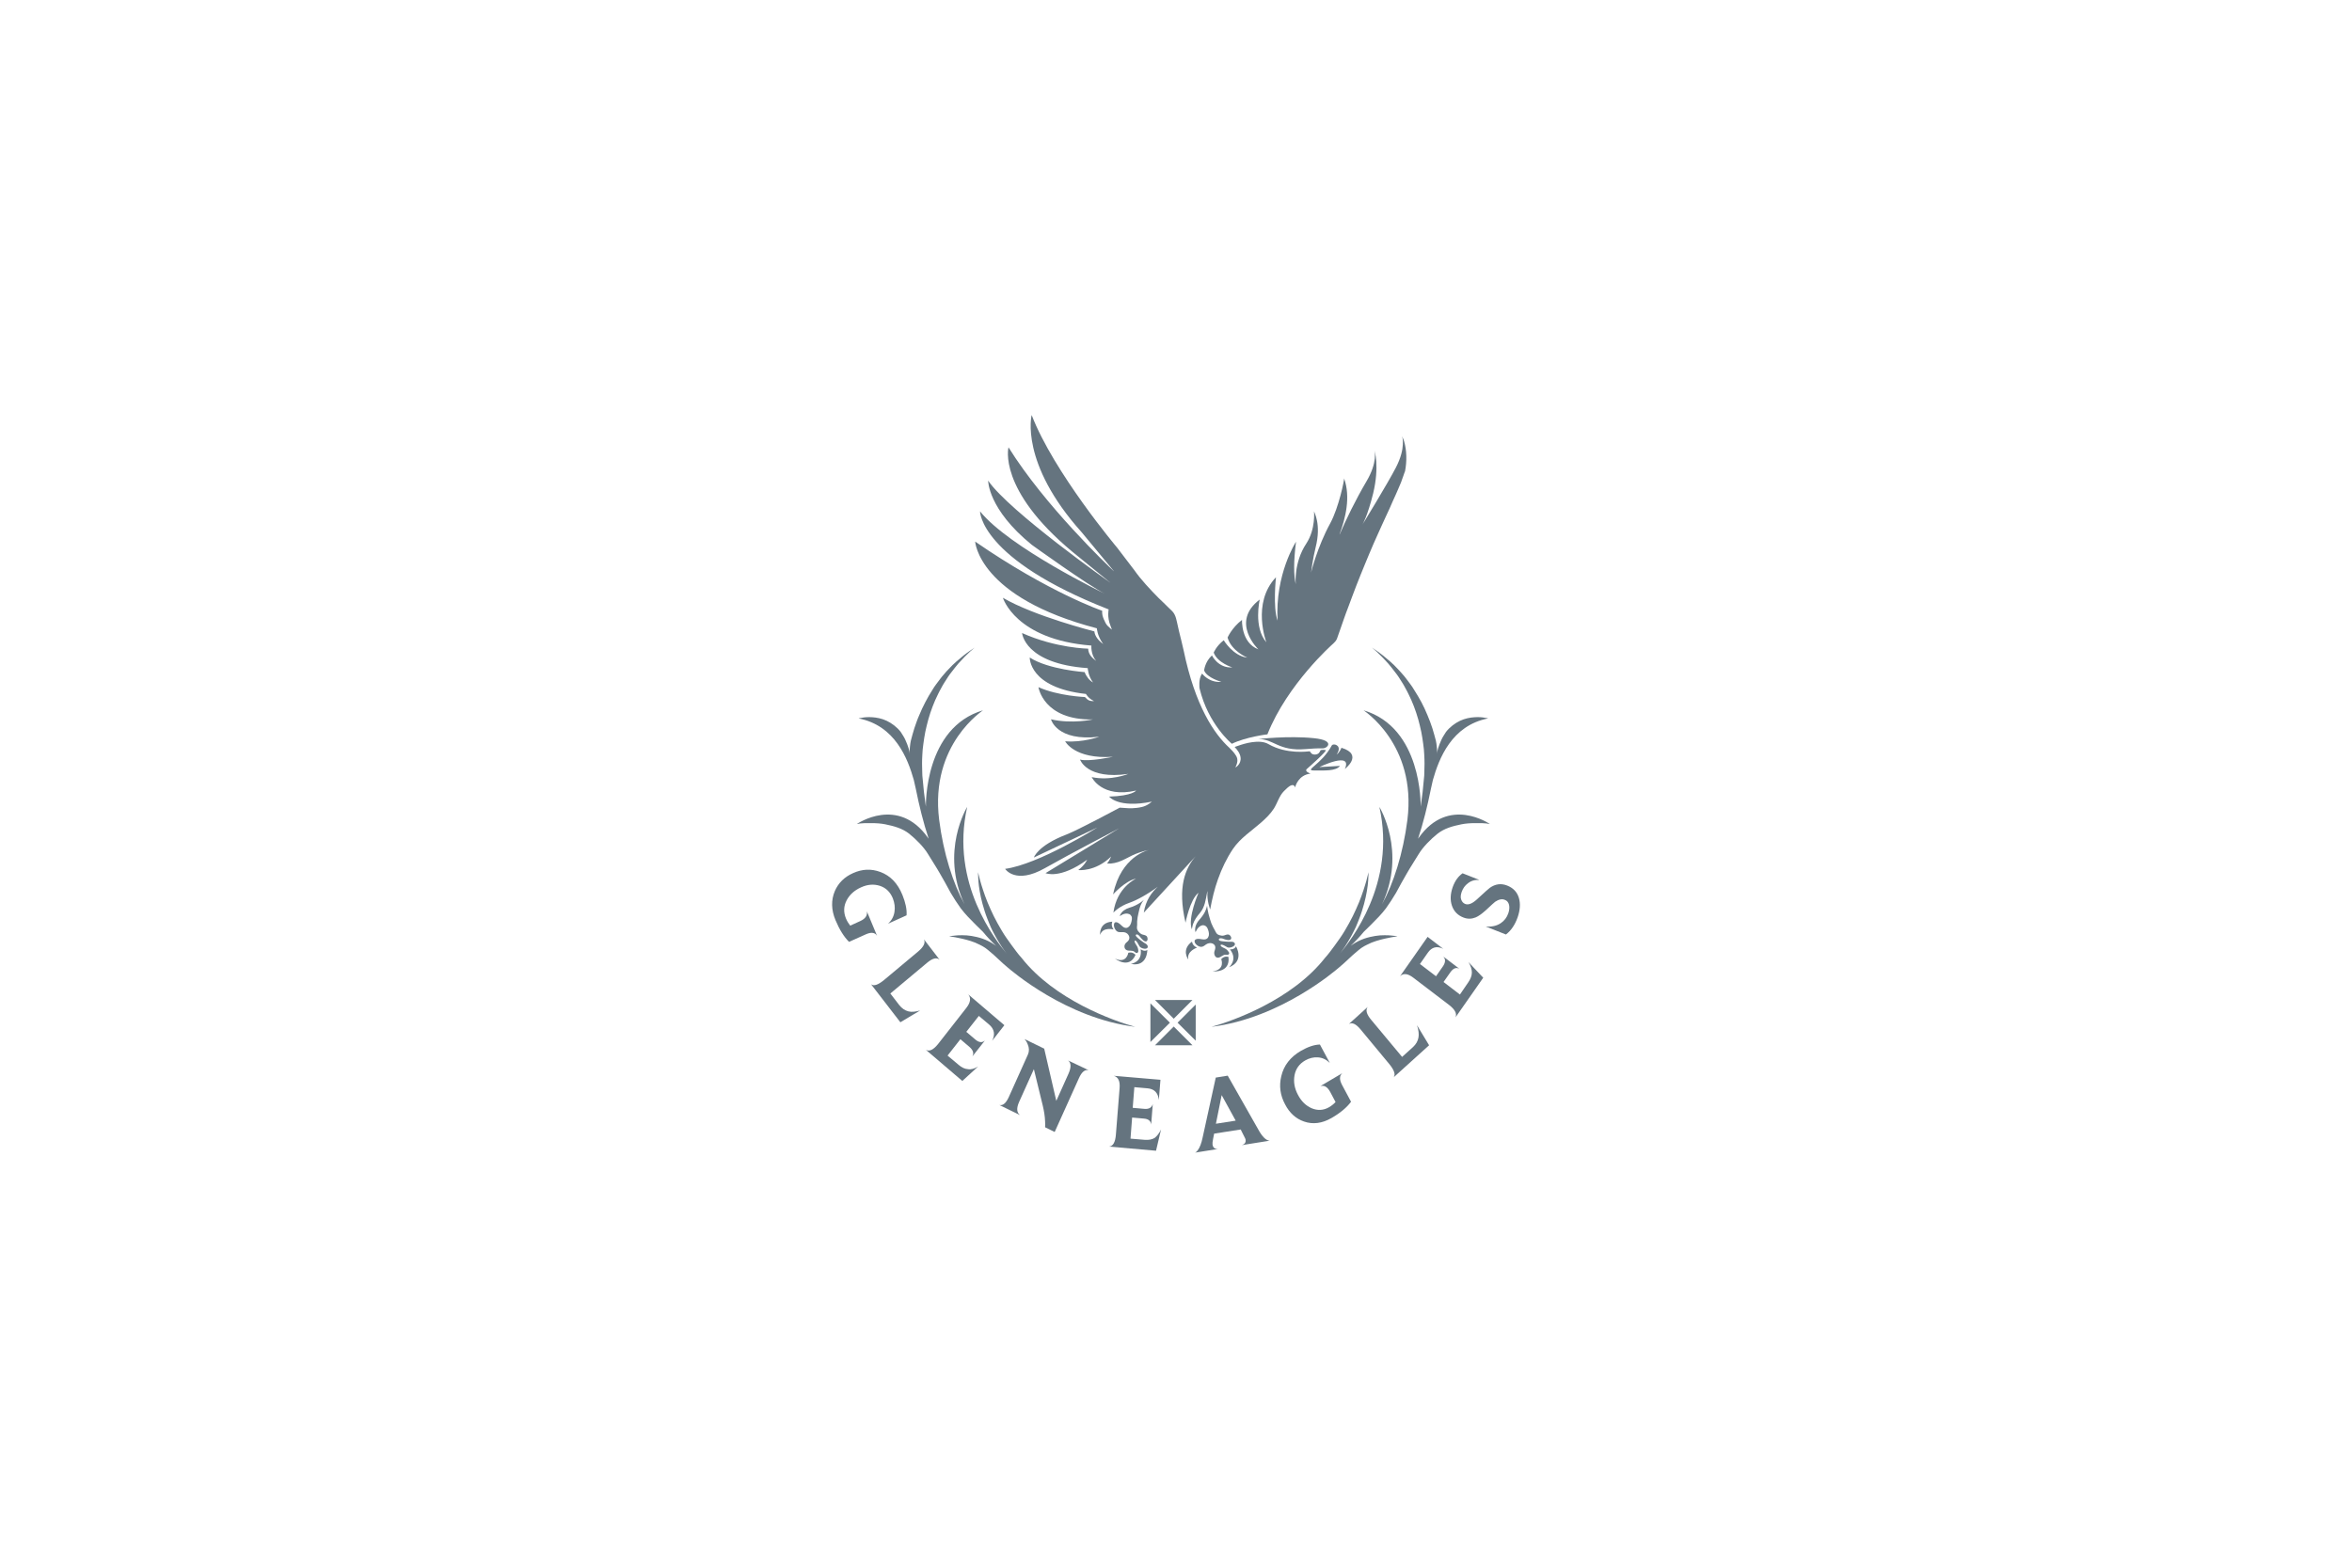 <?xml version="1.0" encoding="UTF-8"?>
<svg xmlns="http://www.w3.org/2000/svg" width="600" height="400" viewBox="0 0 600 400" fill="none">
  <path d="M342.21 190.795C342.21 190.795 341.758 191.999 340.967 192.525C340.967 192.525 342.058 191.058 341.194 190.305C340.667 189.816 339.876 189.891 339.725 190.23C337.129 195.085 332.575 196.59 335.209 196.59C337.844 196.59 340.816 196.778 341.834 195.423L336.564 195.724C336.564 195.724 345.144 191.547 343.074 196.214C343.037 196.214 347.968 192.563 342.21 190.795Z" fill="#65747F"></path>
  <path d="M358.167 112.515C358.053 112.101 357.828 111.725 357.677 111.311C357.677 111.311 358.731 114.208 356.097 119.289C353.988 123.391 347.59 133.815 347.59 133.815C347.59 133.815 348.872 131.67 350.3 125.875C351.957 118.95 350.639 114.923 350.639 114.923C350.639 114.923 351.506 117.896 348.608 122.789C345.711 127.719 343.377 132.574 341.759 136.337H341.72C343.262 132.16 344.581 126.853 342.886 122.074C342.962 122.337 341.571 129.412 339.349 133.514C336 139.649 334.457 146.084 334.457 146.084C334.457 146.084 334.909 142.471 335.624 139.649C337.129 133.702 335.21 130.692 335.21 130.466C335.21 130.466 335.662 134.982 333.253 138.67C329.979 143.6 330.544 149.057 330.544 149.057C330.017 146.837 329.979 143.262 330.619 138.219C330.619 138.219 325.237 146.498 325.914 158.353C324.673 155.003 325.501 147.288 325.501 147.288C319.216 153.912 323.054 163.885 323.054 163.885C319.705 160.046 321.361 152.971 321.361 152.971C313.721 158.766 321.022 165.691 321.022 165.691C316.544 163.997 316.845 158.164 316.845 158.164C314.21 160.197 313.157 162.68 313.157 162.68C314.135 166.143 318.2 167.799 318.2 167.799C314.549 167.385 312.178 163.358 312.178 163.358C310.259 164.863 309.619 166.519 309.619 166.519C310.598 169.153 314.361 170.282 314.361 170.282C310.748 170.546 309.168 167.234 309.168 167.234C307.361 168.89 307.173 171.073 307.173 171.073C307.926 172.992 311.576 173.971 311.576 173.971C308.415 174.271 306.646 171.863 306.646 171.863C305.668 173.256 306.006 175.626 306.006 175.626C308.227 184.884 314.248 189.777 314.248 189.777C317.899 188.008 323.318 187.368 323.318 187.368C328.398 174.573 339.84 164.449 340.14 164.186C340.516 163.847 340.817 163.508 341.044 163.019C341.344 162.304 342.474 158.842 342.85 157.863C343.189 156.922 343.526 155.944 343.905 155.003C344.241 154.062 344.617 153.122 344.956 152.181C345.296 151.24 345.672 150.299 346.011 149.396C346.35 148.492 346.726 147.552 347.102 146.648C347.478 145.745 347.817 144.842 348.193 143.976C348.569 143.111 348.909 142.208 349.284 141.342C349.66 140.477 350 139.649 350.376 138.783C350.751 137.955 351.091 137.127 351.467 136.337C351.806 135.546 352.182 134.756 352.521 134.003C352.861 133.251 353.2 132.536 353.537 131.783C353.839 131.106 354.176 130.428 354.479 129.751C354.743 129.111 355.043 128.509 355.306 127.869C355.57 127.305 355.795 126.778 356.058 126.213C356.285 125.724 356.473 125.235 356.698 124.746C356.886 124.332 357.037 123.918 357.225 123.504C357.376 123.165 357.528 122.789 357.64 122.412C357.752 122.111 357.865 121.773 357.979 121.472C358.092 121.208 358.167 120.907 358.28 120.606C358.316 120.493 358.392 120.343 358.431 120.23C358.919 117.708 358.883 114.961 358.167 112.515Z" fill="#65747F"></path>
  <path d="M333.065 191.133C334.495 191.02 336.001 190.907 337.431 190.944C338.598 190.982 340.78 188.912 335.173 188.348C328.625 187.67 321.022 188.573 320.985 188.573C324.936 188.498 326.103 191.735 333.065 191.133Z" fill="#65747F"></path>
  <path d="M260.62 244.423C259.717 243.445 258.927 242.316 258.136 241.262C257.233 240.02 256.33 238.778 255.577 237.499C254.825 236.219 254.11 234.977 253.507 233.735C252.905 232.493 252.378 231.327 251.927 230.236C251.475 229.106 251.099 228.09 250.798 227.15C250.497 226.209 250.233 225.418 250.045 224.703C249.669 223.348 249.518 222.558 249.518 222.558C249.518 222.558 249.481 223.386 249.593 224.816C249.706 226.246 250.007 228.279 250.647 230.65C250.986 231.854 251.362 233.133 251.889 234.45C252.115 235.128 252.454 235.768 252.717 236.483C253.018 237.16 253.357 237.837 253.733 238.515C254.11 239.192 254.11 239.192 254.298 239.531C254.486 239.87 254.712 240.208 254.9 240.547C255.314 241.262 255.766 241.902 256.255 242.579C256.443 242.805 256.593 243.068 256.782 243.294C254.223 240.133 242.293 225.494 246.733 205.886C246.733 205.886 239.733 217.252 246.056 230.725C243.158 225.494 240.674 217.779 239.583 209.198C237.137 189.742 251.061 181.123 250.76 181.236C235.857 185.677 236.196 205.284 236.196 205.811C235.82 203.327 235.556 201.032 235.293 197.908C235.293 197.908 235.255 197.118 235.255 196.629C235.218 195.65 235.18 194.258 235.293 192.526C235.33 191.661 235.406 190.758 235.556 189.779C235.669 188.801 235.857 187.785 236.046 186.731C236.271 185.677 236.535 184.586 236.836 183.494C237.137 182.403 237.513 181.312 237.927 180.22C238.341 179.167 238.793 178.075 239.319 177.059C239.583 176.57 239.809 176.043 240.11 175.554C240.373 175.065 240.637 174.575 240.938 174.124C241.239 173.672 241.502 173.22 241.803 172.769C242.104 172.355 242.368 171.903 242.707 171.527C243.008 171.151 243.309 170.737 243.61 170.36C243.911 169.984 244.212 169.645 244.475 169.306C245.078 168.667 245.604 168.065 246.094 167.576C246.621 167.086 247.035 166.635 247.411 166.296C248.164 165.619 248.615 165.242 248.615 165.242C248.615 165.242 248.126 165.581 247.298 166.145C246.884 166.409 246.395 166.823 245.83 167.237C245.266 167.688 244.664 168.215 243.986 168.78C243.647 169.081 243.346 169.382 242.97 169.72C242.631 170.059 242.293 170.436 241.954 170.774C241.578 171.151 241.239 171.527 240.9 171.941C240.524 172.355 240.185 172.769 239.846 173.22C239.508 173.672 239.169 174.124 238.83 174.575C238.492 175.027 238.153 175.516 237.852 176.043C237.212 177.022 236.61 178.075 236.046 179.166C235.481 180.258 234.954 181.349 234.502 182.478C234.013 183.57 233.637 184.699 233.261 185.79C232.922 186.882 232.621 187.973 232.357 188.989C232.169 189.779 232.019 191.397 232.019 192.338C232.056 191.811 231.793 190.983 231.793 190.946C231.567 190.231 231.304 189.516 230.965 188.801C230.814 188.462 230.626 188.086 230.4 187.747C230.212 187.408 229.986 187.07 229.761 186.731C228.782 185.489 227.465 184.511 226.186 183.908C224.906 183.306 223.626 183.08 222.535 183.005C221.444 182.93 220.578 183.005 219.976 183.118C219.374 183.193 219.035 183.306 219.035 183.306C228.33 185.113 231.567 193.543 233.11 199L233.637 201.333C234.465 205.51 235.594 210.064 236.911 214.015C236.873 213.978 236.873 213.94 236.836 213.902L236.723 213.752C229.083 202.951 218.583 210.252 218.583 210.252C219.75 209.988 221.143 210.026 222.347 210.026C223.551 210.026 224.718 210.102 225.847 210.327C228.067 210.779 230.175 211.343 231.943 212.736C233.675 214.128 235.632 216.085 236.723 217.892C237.739 219.585 238.83 221.203 239.809 222.934C240.674 224.477 241.578 225.983 242.368 227.526C242.406 227.601 242.481 227.752 242.556 227.865C243.346 229.182 244.174 230.499 245.078 231.741C246.207 233.246 247.561 234.601 248.916 235.956C249.631 236.671 250.271 237.311 250.76 237.762C251.739 238.966 252.868 240.171 254.11 241.337C253.921 241.187 253.696 241.036 253.507 240.923C252.604 240.321 251.588 239.832 250.61 239.493C249.631 239.155 248.728 238.966 247.862 238.816C246.997 238.665 246.207 238.628 245.529 238.628C244.852 238.59 244.212 238.665 243.723 238.703C243.233 238.741 242.857 238.816 242.594 238.816C242.33 238.854 242.217 238.891 242.18 238.891C242.18 238.891 242.217 238.891 242.293 238.929C242.368 238.929 242.481 238.966 242.594 238.966C242.857 239.004 243.233 239.079 243.723 239.155C244.664 239.343 246.056 239.606 247.599 240.096C248.352 240.321 249.179 240.66 249.97 241.074C250.384 241.262 250.76 241.488 251.174 241.751C251.4 241.902 251.588 242.015 251.739 242.165C251.927 242.316 252.115 242.429 252.303 242.617C253.056 243.219 253.846 243.934 254.636 244.687C255.427 245.439 256.255 246.192 257.12 246.907C257.986 247.622 271.948 259.778 289.598 261.998C284.066 260.493 269.012 255.111 260.62 244.423Z" fill="#65747F"></path>
  <path d="M337.995 244.423C338.898 243.445 339.689 242.316 340.48 241.262C341.383 240.02 342.286 238.778 343.038 237.499C343.79 236.219 344.505 234.977 345.108 233.735C345.711 232.493 346.235 231.327 346.687 230.236C347.139 229.106 347.517 228.09 347.817 227.15C348.117 226.209 348.381 225.418 348.569 224.703C348.945 223.348 349.096 222.558 349.096 222.558C349.096 222.558 349.136 223.386 349.021 224.816C348.908 226.246 348.608 228.279 347.969 230.65C347.629 231.854 347.253 233.133 346.726 234.45C346.499 235.128 346.162 235.768 345.899 236.483C345.559 237.16 345.259 237.837 344.881 238.515C344.505 239.192 344.505 239.192 344.317 239.531C344.129 239.87 343.904 240.208 343.714 240.547C343.301 241.262 342.85 241.902 342.359 242.579C342.171 242.805 342.022 243.068 341.834 243.294C344.393 240.133 356.285 225.494 351.882 205.886C351.882 205.886 358.883 217.252 352.56 230.725C355.458 225.494 357.94 217.779 359.031 209.198C361.477 189.742 347.59 181.123 347.854 181.236C362.759 185.677 362.42 205.284 362.42 205.811C362.795 203.327 363.059 201.032 363.323 197.908C363.323 197.908 363.359 197.118 363.359 196.629C363.398 195.65 363.435 194.258 363.323 192.526C363.284 191.661 363.21 190.758 363.059 189.779C362.947 188.801 362.759 187.785 362.568 186.731C362.344 185.677 362.08 184.586 361.78 183.494C361.477 182.403 361.101 181.312 360.689 180.22C360.274 179.167 359.822 178.075 359.295 177.059C359.031 176.57 358.807 176.043 358.504 175.554C358.243 175.065 357.979 174.575 357.677 174.124C357.376 173.672 357.113 173.22 356.813 172.769C356.51 172.355 356.246 171.903 355.909 171.527C355.607 171.151 355.306 170.737 355.006 170.36C354.703 169.984 354.403 169.645 354.14 169.306C353.537 168.667 353.012 168.065 352.521 167.576C351.994 167.086 351.581 166.635 351.203 166.296C350.451 165.619 350 165.242 350 165.242C350 165.242 350.49 165.581 351.318 166.145C351.73 166.409 352.221 166.823 352.785 167.237C353.349 167.688 353.952 168.215 354.628 168.78C354.967 169.081 355.27 169.382 355.646 169.72C355.982 170.059 356.322 170.436 356.661 170.774C357.037 171.151 357.337 171.527 357.716 171.941C358.092 172.355 358.431 172.769 358.768 173.22C359.107 173.672 359.446 174.124 359.786 174.575C360.122 175.027 360.462 175.516 360.762 176.043C361.404 177.022 362.004 178.075 362.607 179.166C363.171 180.258 363.699 181.349 364.15 182.478C364.638 183.57 365.017 184.699 365.393 185.79C365.732 186.882 366.032 187.973 366.296 188.989C366.484 189.779 366.635 191.397 366.635 192.338C366.596 191.811 366.86 190.983 366.86 190.946C367.087 190.231 367.348 189.516 367.687 188.801C367.839 188.462 368.027 188.086 368.251 187.747C368.442 187.408 368.666 187.07 368.893 186.731C369.869 185.489 371.188 184.511 372.467 183.908C373.746 183.306 375.027 183.08 376.119 183.005C377.21 182.93 378.074 183.005 378.677 183.118C379.28 183.193 379.616 183.306 379.616 183.306C370.321 185.113 367.087 193.543 365.541 199L365.017 201.333C364.187 205.51 363.059 210.064 361.741 214.015C361.78 213.978 361.78 213.94 361.817 213.902L361.929 213.752C369.569 202.951 380.068 210.252 380.068 210.252C378.904 209.988 377.51 210.026 376.306 210.026C375.1 210.026 373.934 210.102 372.806 210.327C370.585 210.779 368.478 211.343 366.708 212.736C364.978 214.128 363.02 216.085 361.929 217.892C360.913 219.585 359.822 221.203 358.843 222.934C357.979 224.477 357.076 225.983 356.285 227.526C356.246 227.601 356.173 227.752 356.097 227.865C355.306 229.182 354.479 230.499 353.576 231.741C352.445 233.246 351.091 234.601 349.736 235.956C348.381 237.311 348.381 237.311 347.893 237.762C346.914 238.966 345.784 240.171 344.544 241.337C344.732 241.187 344.956 241.036 345.144 240.923C346.048 240.321 347.066 239.832 348.042 239.493C349.021 239.155 349.924 238.966 350.79 238.816C351.657 238.665 352.445 238.628 353.124 238.628C353.8 238.59 354.44 238.665 354.93 238.703C355.419 238.741 355.794 238.816 356.058 238.816C356.322 238.854 356.434 238.891 356.473 238.891C356.473 238.891 356.434 238.891 356.361 238.929C356.285 238.929 356.21 238.966 356.058 238.966C355.794 239.004 355.419 239.079 354.93 239.155C353.988 239.343 352.597 239.606 351.054 240.096C350.3 240.321 349.472 240.66 348.684 241.074C348.269 241.262 347.893 241.488 347.478 241.751C347.253 241.902 347.066 242.015 346.914 242.165C346.726 242.316 346.538 242.429 346.35 242.617C345.596 243.219 344.808 243.934 344.017 244.687C343.226 245.439 342.398 246.192 341.532 246.907C340.668 247.622 326.705 259.778 309.055 261.998C314.549 260.493 329.602 255.111 337.995 244.423Z" fill="#65747F"></path>
  <path d="M223.739 238.777C223.212 237.912 222.272 237.799 220.954 238.363L216.589 240.32C215.309 239.041 214.143 237.197 213.126 234.75C212.035 232.116 211.998 229.632 212.976 227.337C213.879 225.267 215.422 223.761 217.605 222.783C219.938 221.729 222.234 221.616 224.567 222.482C227.126 223.423 229.008 225.38 230.212 228.353C231.002 230.31 231.379 232.041 231.266 233.546L226.524 235.691C227.427 234.901 227.992 233.885 228.18 232.681C228.368 231.552 228.218 230.385 227.766 229.218C227.089 227.562 225.959 226.509 224.454 226.019C222.911 225.53 221.293 225.643 219.599 226.433C217.944 227.186 216.739 228.278 215.987 229.707C215.196 231.213 215.159 232.756 215.798 234.336C216.099 235.052 216.476 235.654 216.89 236.181L219.449 235.014C220.766 234.412 221.331 233.584 221.142 232.53" fill="#65747F"></path>
  <path d="M234.728 257.823L229.685 260.834L222.196 251.124C222.873 251.689 224.002 251.312 225.545 250.033L234.276 242.732C235.631 241.565 236.12 240.587 235.706 239.684L239.695 244.877C238.98 244.237 237.927 244.463 236.534 245.63L227.126 253.495L229.384 256.43C230.061 257.296 230.852 257.823 231.717 258.049C232.545 258.275 233.524 258.162 234.728 257.823Z" fill="#65747F"></path>
  <path d="M249.518 272.12L245.491 275.808L236.196 267.867C237.099 268.356 238.115 267.867 239.32 266.362L246.507 257.179C247.599 255.787 247.749 254.62 246.997 253.717L256.217 261.582L253.094 265.571C253.921 263.953 253.658 262.561 252.341 261.432L249.706 259.211L246.507 263.276L248.803 265.233C249.744 266.023 250.534 266.098 251.249 265.496L248.05 269.56C248.502 268.732 248.239 267.942 247.335 267.152L245.002 265.157L241.728 269.335L244.551 271.706C245.341 272.383 246.131 272.759 246.921 272.797C247.712 272.948 248.577 272.684 249.518 272.12Z" fill="#65747F"></path>
  <path d="M277.706 273.062C276.765 272.836 275.937 273.513 275.222 275.132L269.05 288.83L266.604 287.626C266.641 287.174 266.641 286.647 266.604 286.121C266.566 284.841 266.34 283.486 266.002 282.056L263.744 272.798L259.98 281.153C259.265 282.771 259.341 283.9 260.244 284.54L254.938 281.943C255.841 282.169 256.669 281.454 257.384 279.836L262.238 269.035C262.577 268.245 262.577 267.379 262.163 266.438C261.975 265.911 261.674 265.46 261.373 265.121L266.378 267.567L269.464 280.89L272.588 273.927C273.303 272.309 273.265 271.18 272.475 270.578" fill="#65747F"></path>
  <path d="M296.184 288.193L294.905 293.612L282.938 292.558C283.953 292.445 284.518 291.429 284.669 289.472L285.609 277.655C285.76 275.849 285.271 274.833 284.142 274.494L296.034 275.51L295.62 280.666C295.432 278.822 294.453 277.843 292.76 277.693L289.373 277.392L288.959 282.661L291.894 282.924C293.098 283.037 293.813 282.623 294.077 281.682L293.663 286.951C293.588 286.01 292.948 285.483 291.781 285.408L288.808 285.144L288.394 290.526L292.007 290.827C293.061 290.902 293.889 290.752 294.566 290.338C295.131 289.886 295.695 289.209 296.184 288.193Z" fill="#65747F"></path>
  <path d="M315.226 285.935L311.651 279.425L310.183 286.726M323.882 291.054L316.807 292.182C317.522 291.957 317.861 291.505 317.748 290.79C317.748 290.64 317.522 290.188 317.108 289.398L316.506 288.193L309.732 289.247L309.468 290.564C309.318 291.279 309.28 291.769 309.318 292.032C309.431 292.822 309.882 293.199 310.71 293.161L304.839 294.102C305.065 294.027 305.291 293.838 305.517 293.537C306.044 292.86 306.495 291.731 306.796 290.226L310.146 274.946L313.194 274.457L320.947 288.118C321.963 290 322.941 290.978 323.882 291.054Z" fill="#65747F"></path>
  <path d="M361.478 261.585L364.566 266.703L355.534 274.869C356.059 274.154 355.646 272.988 354.367 271.445L347.066 262.638C345.899 261.246 344.92 260.794 344.093 261.283L348.909 256.918C348.306 257.708 348.609 258.8 349.775 260.192L357.677 269.676L360.426 267.192C361.253 266.439 361.705 265.611 361.856 264.708C362.005 263.88 361.893 262.826 361.478 261.585Z" fill="#65747F"></path>
  <path d="M342.434 273.815C341.682 274.454 341.646 275.433 342.322 276.75L344.656 281.116C343.565 282.583 341.907 283.976 339.688 285.255C337.279 286.648 334.908 286.949 332.65 286.158C330.58 285.444 328.962 283.976 327.833 281.793C326.591 279.497 326.253 277.089 326.855 274.605C327.495 271.858 329.15 269.713 331.86 268.132C333.629 267.116 335.247 266.551 336.715 266.514L339.237 271.218C338.37 270.352 337.355 269.863 336.188 269.788C335.097 269.713 334.005 269.976 332.951 270.578C331.446 271.444 330.543 272.723 330.242 274.342C329.941 275.997 330.204 277.653 331.107 279.347C331.973 281.003 333.14 282.132 334.607 282.771C336.113 283.411 337.618 283.336 339.049 282.508C339.688 282.132 340.252 281.68 340.704 281.191L339.349 278.632C338.634 277.315 337.806 276.825 336.828 277.126" fill="#65747F"></path>
  <path d="M374.613 245.48L378.377 249.469L371.3 259.593C371.715 258.652 371.188 257.598 369.682 256.432L360.501 249.432C359.107 248.378 357.979 248.265 357.149 249.093L364.187 239.045L368.178 242.093C366.56 241.303 365.241 241.642 364.226 243.109L362.232 245.969L366.333 249.093L368.063 246.609C368.778 245.593 368.818 244.728 368.178 244.05L372.279 247.174C371.451 246.76 370.736 247.061 370.021 248.039L368.251 250.561L372.43 253.76L374.537 250.674C375.14 249.808 375.479 248.943 375.479 248.152C375.479 247.362 375.216 246.459 374.613 245.48Z" fill="#65747F"></path>
  <path d="M384.471 225.946C386.014 226.548 387.032 227.602 387.484 229.145C387.896 230.575 387.784 232.231 387.144 234.075C386.466 235.994 385.489 237.424 384.171 238.44L379.016 236.408C380.519 236.521 381.801 236.257 382.853 235.542C383.756 234.94 384.396 234.112 384.774 233.021C385.038 232.231 385.111 231.515 384.962 230.876C384.811 230.236 384.435 229.785 383.871 229.596C383.156 229.295 382.326 229.483 381.422 230.086C381.234 230.198 380.446 230.951 378.977 232.306C378 233.171 377.17 233.774 376.455 234.075C375.44 234.489 374.385 234.526 373.333 234.112C371.866 233.548 370.887 232.532 370.396 231.102C369.908 229.672 369.984 228.091 370.584 226.36C371.151 224.779 371.978 223.612 373.106 222.822L377.397 224.516C376.23 224.44 375.252 224.742 374.461 225.381C373.745 225.908 373.221 226.623 372.881 227.564C372.618 228.354 372.542 228.994 372.769 229.559C372.957 230.086 373.294 230.462 373.785 230.65C374.576 230.951 375.552 230.575 376.719 229.521C378.676 227.715 379.807 226.698 380.031 226.548C381.462 225.532 382.929 225.344 384.471 225.946Z" fill="#65747F"></path>
  <path d="M310.823 244.349C311.538 244.236 312.027 243.484 312.78 243.597C313.006 243.634 313.269 243.672 313.457 243.484C313.645 243.295 313.57 243.07 313.457 242.919C313.307 242.656 313.043 242.392 312.817 242.204C312.403 241.903 311.876 241.79 311.5 241.451C311.425 241.376 311.35 241.263 311.387 241.15C311.575 240.699 312.968 241.64 313.118 241.715C313.721 242.016 315.489 241.376 314.925 240.586C314.586 240.134 313.871 240.323 313.382 240.285C312.855 240.247 312.366 240.247 311.839 240.172C311.575 240.134 311.199 240.097 311.011 239.909C310.785 239.72 311.011 239.457 311.199 239.419C311.387 239.381 311.651 239.419 311.839 239.457C311.989 239.495 312.102 239.532 312.253 239.607C312.667 239.758 313.683 240.097 314.022 239.607C314.285 239.193 313.758 238.478 313.344 238.441C312.893 238.366 312.441 238.704 311.989 238.742C311.689 238.78 311.312 238.667 311.011 238.591C310.785 238.516 310.522 238.366 310.371 238.177C310.183 237.952 310.07 237.65 309.919 237.387C309.769 237.124 309.619 236.86 309.468 236.559C309.129 235.919 308.866 235.242 308.678 234.564C308.038 232.532 307.925 231.102 307.925 231.064C307.85 231.366 307.775 232.269 306.721 233.737C306.42 234.188 306.043 234.564 305.705 234.978C305.253 235.581 304.877 236.333 304.877 237.124C304.877 237.914 304.877 237.349 304.914 237.5C304.914 237.575 304.952 237.801 304.99 237.876C304.99 237.876 305.554 236.258 306.796 236.07C307.361 236.032 307.812 236.371 308.038 236.86C308.264 237.387 308.49 238.102 308.377 238.667C308.339 238.892 308.189 239.231 308 239.419C307.436 239.909 306.683 239.645 306.043 239.57C305.479 239.495 304.463 239.607 304.801 240.473C305.065 241.113 305.968 241.715 306.646 241.564C307.022 241.489 307.323 241.226 307.624 241C308.113 240.661 308.753 240.511 309.318 240.737C309.732 240.924 310.07 241.301 310.033 241.79C310.033 242.016 309.957 242.279 309.882 242.505C309.732 242.881 309.694 243.333 309.844 243.672C309.995 244.161 310.371 244.424 310.823 244.349Z" fill="#65747F"></path>
  <path d="M304.087 240.248C301.227 242.356 303.146 244.839 303.146 244.839C302.657 242.657 305.367 241.791 305.367 241.791C304.125 241.264 304.087 240.248 304.087 240.248Z" fill="#65747F"></path>
  <path d="M311.538 244.725C311.538 244.725 312.667 247.397 309.355 247.848C309.355 247.848 313.909 248.338 313.382 244.16C313.382 244.16 312.366 243.784 311.538 244.725Z" fill="#65747F"></path>
  <path d="M313.759 242.239C315.867 244.836 313.533 246.793 313.533 246.793C317.598 245.213 315.302 241.449 315.302 241.449C314.926 242.352 313.759 242.239 313.759 242.239Z" fill="#65747F"></path>
  <path d="M291.592 240.358C291.178 240.057 290.727 239.756 290.35 239.417C290.162 239.229 289.861 239.003 289.748 238.74C289.635 238.476 289.974 238.364 290.162 238.439C290.35 238.514 290.538 238.665 290.689 238.853C290.802 238.966 290.877 239.079 290.952 239.191C291.253 239.53 291.931 240.396 292.458 240.17C292.909 239.944 292.796 239.079 292.458 238.815C292.081 238.514 291.554 238.552 291.141 238.326C290.877 238.175 290.614 237.912 290.388 237.648C290.237 237.46 290.087 237.197 290.049 236.933C290.011 236.632 290.049 236.331 290.087 236.03V235.089C290.124 234.374 290.275 233.659 290.425 232.982C290.576 232.304 290.727 231.627 290.99 230.987C291.178 230.498 291.442 230.047 291.78 229.633L291.893 229.52C291.893 229.52 290.839 230.611 288.845 231.364C288.356 231.552 287.829 231.665 287.377 231.89C286.926 232.116 286.474 232.418 286.135 232.831C285.91 233.132 285.721 233.433 285.646 233.772C285.646 233.772 286.926 232.718 288.092 233.245C288.318 233.321 288.544 233.584 288.657 233.81C288.77 234.073 288.77 234.374 288.732 234.638C288.657 235.202 288.468 235.917 288.092 236.331C287.942 236.519 287.641 236.708 287.415 236.745C286.662 236.858 286.173 236.181 285.684 235.767C285.232 235.39 284.329 234.901 284.178 235.842C284.065 236.519 284.555 237.536 285.194 237.761C285.571 237.874 285.947 237.837 286.324 237.837C286.926 237.799 287.528 238.025 287.867 238.552C288.13 238.928 288.205 239.455 287.942 239.869C287.829 240.057 287.641 240.245 287.453 240.396C287.151 240.622 286.888 240.998 286.85 241.374C286.813 241.826 287.001 242.24 287.415 242.428C288.055 242.729 288.845 242.353 289.447 242.879C289.598 243.03 289.824 243.218 290.087 243.143C290.275 243.105 290.388 242.842 290.388 242.654C290.388 242.315 290.313 241.976 290.2 241.713C290.011 241.224 289.598 240.847 289.447 240.321C289.409 240.245 289.41 240.095 289.485 240.019C289.861 239.718 290.576 241.299 290.689 241.45C291.028 242.052 292.872 242.465 292.796 241.487C292.721 240.885 291.968 240.659 291.592 240.358Z" fill="#65747F"></path>
  <path d="M283.764 235.164C280.264 235.352 280.641 238.551 280.641 238.551C281.318 236.406 284.065 237.159 284.065 237.159C283.275 236.067 283.764 235.164 283.764 235.164Z" fill="#65747F"></path>
  <path d="M289.673 243.631C289.673 243.631 288.996 242.765 287.829 243.104C287.829 243.104 287.415 246.002 284.405 244.572C284.367 244.534 288.018 247.469 289.673 243.631Z" fill="#65747F"></path>
  <path d="M290.991 242.207C291.48 245.594 288.469 245.933 288.469 245.933C292.722 246.836 292.684 242.395 292.684 242.395C291.894 242.922 290.991 242.207 290.991 242.207Z" fill="#65747F"></path>
  <path d="M338.183 191.4C337.958 191.325 336.941 191.25 336.828 191.513C336.716 191.776 336.452 192.529 335.398 192.529C334.345 192.529 334.345 191.701 334.044 191.701C333.742 191.701 328.285 192.567 323.581 189.857C321.323 188.54 317.41 189.707 315.791 190.309C315.603 190.384 315.415 190.422 315.227 190.497C315.151 190.534 315.039 190.572 314.963 190.61C315.641 191.287 316.356 192.266 316.468 193.244C316.695 195.013 315.151 195.841 315.151 195.841C315.603 194.862 315.942 193.846 315.34 192.868C314.775 191.889 314.06 191.287 313.608 190.798C309.77 187.298 304.878 180.148 301.942 165.922C301.754 165.057 301.528 164.191 301.34 163.363C300.964 161.82 300.55 160.277 300.248 158.734C300.098 158.057 299.947 157.379 299.609 156.739C299.27 156.062 298.705 155.648 298.179 155.121C297.313 154.218 296.372 153.39 295.507 152.525C294.415 151.433 293.362 150.304 292.308 149.137C291.254 147.971 290.276 146.767 289.372 145.487L285.007 139.767C285.007 139.767 268.787 120.498 263.179 105.896C263.179 105.896 260.018 118.09 275.975 135.853C275.975 135.853 282.749 144.057 284.141 145.713H284.104C282.561 144.245 266.529 129.003 257.271 114.138C257.271 114.138 254.411 124.864 273.566 140.783L283.313 148.724C283.313 148.724 257.459 130.509 252.078 122.643C252.078 122.643 252.002 129.907 263.217 139.014C263.217 139.014 277.631 149.401 281.808 151.471C281.808 151.471 257.459 139.729 250.008 130.471C250.008 130.471 249.895 142.589 282.824 155.497C282.824 155.497 282.373 157.379 283.276 159.637C283.426 159.976 283.502 160.315 283.652 160.653C283.502 160.54 283.389 160.428 283.238 160.315C282.787 159.938 282.297 159.487 282.034 158.96C281.733 158.395 281.394 157.643 281.244 157.003C281.168 156.627 281.131 156.213 281.168 155.836C281.168 155.836 267.62 151.207 248.766 138.186C248.766 138.186 249.556 152.412 279.813 160.315C279.813 160.315 279.889 162.121 281.281 164.116L281.469 164.342C280.34 163.589 279.287 162.347 279.174 161.105C279.174 161.105 263.857 157.229 255.841 152.525C255.841 152.525 259.04 163.213 278.421 164.718C278.421 164.718 278.195 166.938 279.625 168.632C278.609 167.841 277.668 167.051 277.593 165.508C277.593 165.508 269.351 165.395 260.733 161.519C260.733 161.519 261.335 169.347 277.48 170.476C277.48 170.476 277.593 172.508 278.835 174.126C277.969 173.675 277.141 172.659 276.69 171.492C276.69 171.492 267.432 170.852 262.69 167.766C262.69 167.766 262.427 175.481 277.028 177.062C277.028 177.062 277.668 178.266 279.098 178.868C277.969 178.943 277.518 178.68 276.765 177.852C276.765 177.852 269.953 177.588 264.911 175.331C264.911 175.331 266.153 183.798 278.798 183.572C278.798 183.572 273.491 184.777 268.109 183.535C268.109 183.535 269.539 189.255 280.416 187.975C280.416 187.975 276.201 189.518 271.722 189.142C271.722 189.142 274.056 193.771 283.916 193.094C283.916 193.094 277.781 194.411 275.523 193.809C275.523 193.809 277.254 199.002 287.83 197.459C287.83 197.459 283.426 199.303 278.496 198.287C278.496 198.287 281.055 203.744 289.824 201.712C289.824 201.712 288.996 203.067 282.937 203.255C282.937 203.255 285.233 206.303 293.851 204.534C293.813 204.534 293.7 204.647 293.663 204.685C293.512 204.798 293.324 204.948 293.173 205.061C292.571 205.475 291.931 205.776 291.216 205.927C290.426 206.115 289.561 206.19 288.77 206.228H288.055L285.647 206.077C285.647 206.077 274.771 211.91 272.061 212.927C264.685 215.749 263.744 218.797 263.744 218.797L279.964 211.12C279.964 211.12 265.024 220.528 256.405 221.695C256.405 221.695 259.002 225.797 266.567 221.507C273.83 217.405 284.405 211.948 285.496 211.346L266.717 222.787C266.717 222.787 270.367 224.442 277.33 219.362C277.33 219.362 276.765 220.717 275.072 221.996C275.072 221.996 279.362 222.523 283.464 218.534C283.464 218.534 282.824 220.039 282.373 220.303C282.373 220.303 282.975 220.378 283.351 220.34C284.668 220.227 285.873 219.776 287.039 219.174C288.243 218.534 289.41 217.932 290.69 217.518C291.48 217.254 292.233 217.028 293.061 216.878C292.609 216.991 290.426 217.593 288.244 219.738H288.281L287.679 220.34C286.701 221.432 285.722 222.899 284.969 224.781C284.593 225.76 284.217 226.888 283.953 228.206C283.953 228.206 287.077 224.706 289.824 224.179C289.824 224.179 284.894 226.362 284.028 232.872C284.028 232.872 285.421 231.254 288.206 230.313C289.937 229.711 292.797 228.168 295.356 226.249C293.813 227.679 292.27 229.673 291.781 232.872L305.028 218.459C302.431 221.469 300.286 226.249 302.431 235.431C302.431 235.431 303.56 229.485 305.743 227.792C305.743 227.792 302.921 234.265 304.05 237.125C304.05 237.162 304.125 236.485 304.351 235.77C304.727 234.641 305.404 233.776 306.157 232.872C307.361 231.442 307.587 229.523 307.926 227.754C307.964 227.604 308.001 227.453 308.039 227.34C307.813 229.862 308.716 232.044 308.716 232.044C309.205 229.448 309.807 226.813 310.711 224.33C311.689 221.582 312.931 218.985 314.549 216.577C316.431 213.83 319.216 212.061 321.662 209.916C322.904 208.824 324.071 207.695 324.974 206.303C325.877 204.873 326.328 203.067 327.533 201.862C327.834 201.599 328.098 201.298 328.398 201.034C328.812 200.658 330.054 199.679 330.355 200.921C330.506 200.47 331.259 197.76 334.307 197.384C334.307 197.384 332.651 196.857 333.404 196.179C334.156 195.54 338.634 191.551 338.183 191.4Z" fill="#65747F"></path>
  <path d="M304.199 255.15H294.64L299.42 259.93L304.199 255.15Z" fill="#65747F"></path>
  <path d="M305.028 265.537V256.316L300.399 260.945L305.028 265.537Z" fill="#65747F"></path>
  <path d="M293.474 256.016V265.876L298.442 260.946L293.474 256.016Z" fill="#65747F"></path>
  <path d="M294.64 266.705H304.199L299.42 261.926L294.64 266.705Z" fill="#65747F"></path>
</svg>

